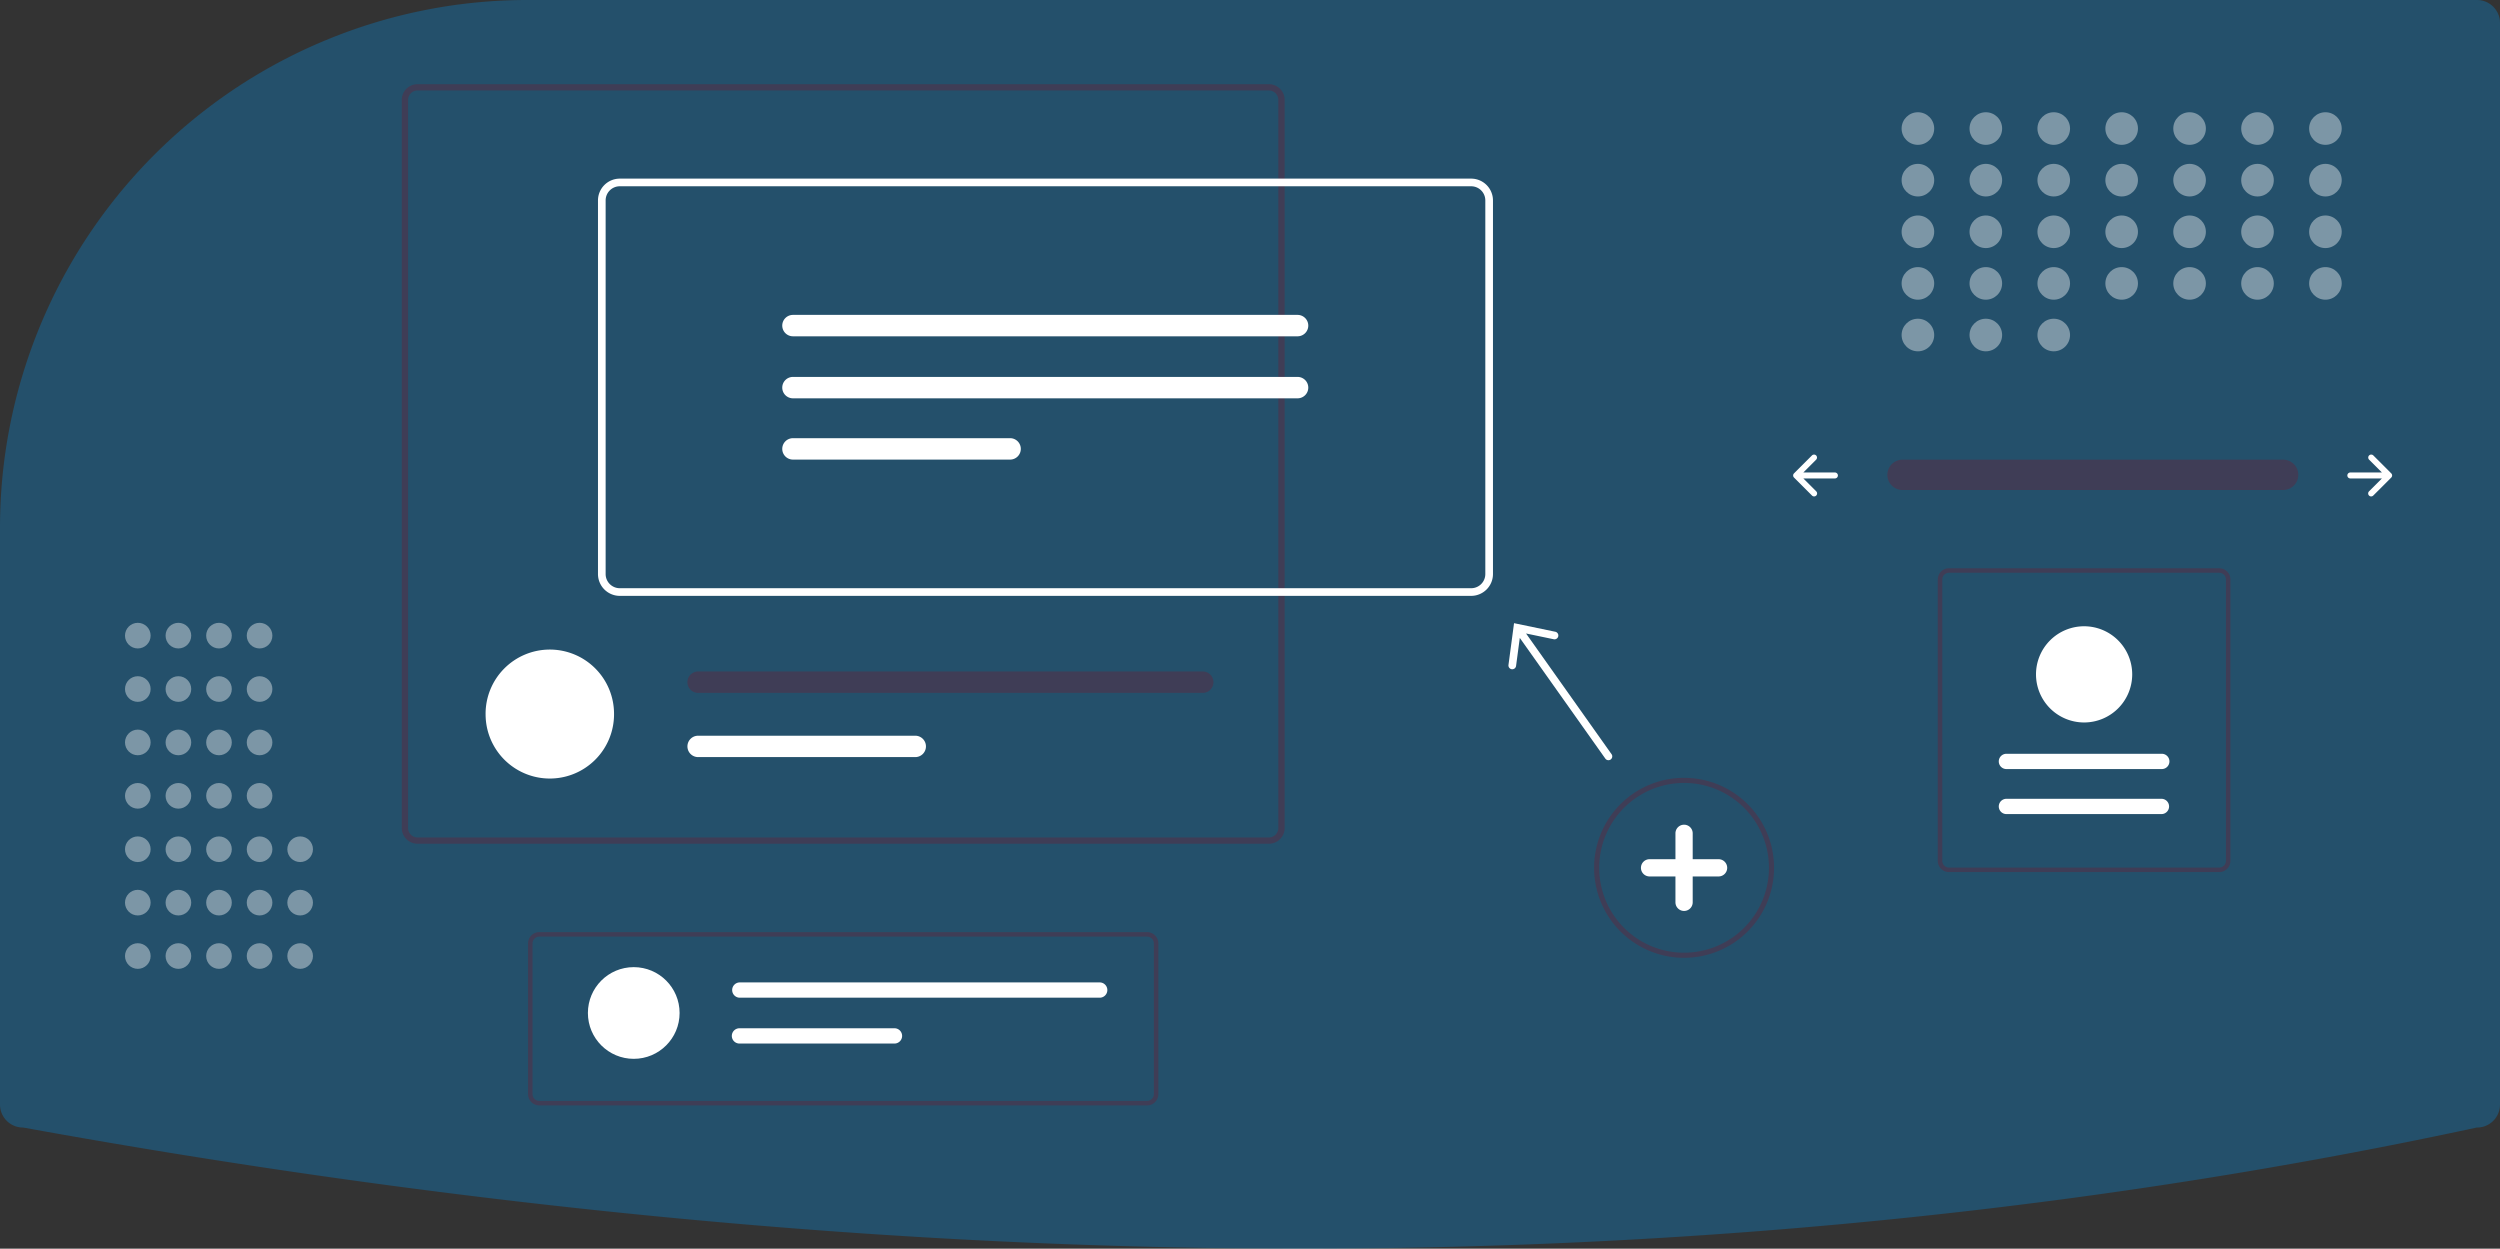 <svg xmlns="http://www.w3.org/2000/svg" width="609.71" height="304.532" viewBox="0 0 609.71 304.532">
  <rect x="0" y="0" width="609.71" height="304.532" fill="#333333" stroke="none"/>
  <g id="pole-design-img-1" transform="translate(0 0)">
    <path id="Tracé_1483" data-name="Tracé 1483" d="M238.823,205.26a128.151,128.151,0,0,0-48.332,9.374c-.618.253-1.239.508-1.859.768A128.649,128.649,0,0,0,110,334.083V474.652a5.606,5.606,0,0,0,5.6,5.6l.111.01c107.923,19.6,212.842,29.53,311.93,29.53q2.228,0,4.452-.007c97.4-.3,192.242-10.228,281.887-29.519l.131-.014a5.606,5.606,0,0,0,5.6-5.6V210.859a5.606,5.606,0,0,0-5.6-5.6Z" transform="translate(-110 -205.26)" fill="#0093ed" opacity="0.301"/>
    <path id="Path_40" data-name="Path 40" d="M853.552,385.452a3.7,3.7,0,1,0,0,7.4h92.754a3.7,3.7,0,1,0,.122-7.4H853.552Z" transform="translate(-389.551 -273.345)" fill="#3f3d56"/>
    <path id="Tracé_1484" data-name="Tracé 1484" d="M1035.47,383.667a.728.728,0,0,0,0,1.029l3.125,3.125h-7.706a.728.728,0,0,0,0,1.456h7.706l-3.125,3.125a.728.728,0,1,0,1.029,1.029l4.368-4.368a.728.728,0,0,0,0-1.029l-4.368-4.368a.728.728,0,0,0-1.03,0Z" transform="translate(-457.681 -272.59)" fill="#fff"/>
    <path id="Tracé_1485" data-name="Tracé 1485" d="M818.52,383.667a.728.728,0,0,1,0,1.029l-3.125,3.125H823.1a.728.728,0,0,1,0,1.456H815.4l3.125,3.125a.728.728,0,1,1-1.029,1.029l-4.368-4.368a.728.728,0,0,1,0-1.029l4.368-4.368A.728.728,0,0,1,818.52,383.667Z" transform="translate(-375.593 -272.59)" fill="#fff"/>
    <g id="Groupe_314" data-name="Groupe 314" transform="translate(463.771 27.375)" opacity="0.4">
      <circle id="Ellipse_86" data-name="Ellipse 86" cx="3.975" cy="3.975" r="3.975" fill="#fff"/>
      <circle id="Ellipse_87" data-name="Ellipse 87" cx="3.975" cy="3.975" r="3.975" transform="translate(16.565)" fill="#fff"/>
      <circle id="Ellipse_88" data-name="Ellipse 88" cx="3.975" cy="3.975" r="3.975" transform="translate(33.129)" fill="#fff"/>
      <circle id="Ellipse_89" data-name="Ellipse 89" cx="3.975" cy="3.975" r="3.975" transform="translate(49.694)" fill="#fff"/>
      <circle id="Ellipse_90" data-name="Ellipse 90" cx="3.975" cy="3.975" r="3.975" transform="translate(66.258)" fill="#fff"/>
      <circle id="Ellipse_91" data-name="Ellipse 91" cx="3.975" cy="3.975" r="3.975" transform="translate(82.823)" fill="#fff"/>
      <circle id="Ellipse_92" data-name="Ellipse 92" cx="3.975" cy="3.975" r="3.975" transform="translate(99.387)" fill="#fff"/>
      <circle id="Ellipse_93" data-name="Ellipse 93" cx="3.975" cy="3.975" r="3.975" transform="translate(0 12.589)" fill="#fff"/>
      <circle id="Ellipse_94" data-name="Ellipse 94" cx="3.975" cy="3.975" r="3.975" transform="translate(16.565 12.589)" fill="#fff"/>
      <circle id="Ellipse_95" data-name="Ellipse 95" cx="3.975" cy="3.975" r="3.975" transform="translate(33.129 12.589)" fill="#fff"/>
      <circle id="Ellipse_96" data-name="Ellipse 96" cx="3.975" cy="3.975" r="3.975" transform="translate(49.694 12.589)" fill="#fff"/>
      <circle id="Ellipse_97" data-name="Ellipse 97" cx="3.975" cy="3.975" r="3.975" transform="translate(66.258 12.589)" fill="#fff"/>
      <circle id="Ellipse_98" data-name="Ellipse 98" cx="3.975" cy="3.975" r="3.975" transform="translate(82.823 12.589)" fill="#fff"/>
      <circle id="Ellipse_99" data-name="Ellipse 99" cx="3.975" cy="3.975" r="3.975" transform="translate(99.387 12.589)" fill="#fff"/>
      <circle id="Ellipse_100" data-name="Ellipse 100" cx="3.975" cy="3.975" r="3.975" transform="translate(0 25.178)" fill="#fff"/>
      <circle id="Ellipse_101" data-name="Ellipse 101" cx="3.975" cy="3.975" r="3.975" transform="translate(16.565 25.178)" fill="#fff"/>
      <circle id="Ellipse_102" data-name="Ellipse 102" cx="3.975" cy="3.975" r="3.975" transform="translate(33.129 25.178)" fill="#fff"/>
      <circle id="Ellipse_103" data-name="Ellipse 103" cx="3.975" cy="3.975" r="3.975" transform="translate(49.694 25.178)" fill="#fff"/>
      <circle id="Ellipse_104" data-name="Ellipse 104" cx="3.975" cy="3.975" r="3.975" transform="translate(66.258 25.178)" fill="#fff"/>
      <circle id="Ellipse_105" data-name="Ellipse 105" cx="3.975" cy="3.975" r="3.975" transform="translate(82.823 25.178)" fill="#fff"/>
      <circle id="Ellipse_106" data-name="Ellipse 106" cx="3.975" cy="3.975" r="3.975" transform="translate(99.387 25.178)" fill="#fff"/>
      <circle id="Ellipse_107" data-name="Ellipse 107" cx="3.975" cy="3.975" r="3.975" transform="translate(0 37.767)" fill="#fff"/>
      <circle id="Ellipse_108" data-name="Ellipse 108" cx="3.975" cy="3.975" r="3.975" transform="translate(16.565 37.767)" fill="#fff"/>
      <circle id="Ellipse_109" data-name="Ellipse 109" cx="3.975" cy="3.975" r="3.975" transform="translate(0 50.356)" fill="#fff"/>
      <circle id="Ellipse_110" data-name="Ellipse 110" cx="3.975" cy="3.975" r="3.975" transform="translate(16.565 50.356)" fill="#fff"/>
      <circle id="Ellipse_111" data-name="Ellipse 111" cx="3.975" cy="3.975" r="3.975" transform="translate(33.129 50.356)" fill="#fff"/>
      <circle id="Ellipse_112" data-name="Ellipse 112" cx="3.975" cy="3.975" r="3.975" transform="translate(33.129 37.767)" fill="#fff"/>
      <circle id="Ellipse_113" data-name="Ellipse 113" cx="3.975" cy="3.975" r="3.975" transform="translate(49.694 37.767)" fill="#fff"/>
      <circle id="Ellipse_114" data-name="Ellipse 114" cx="3.975" cy="3.975" r="3.975" transform="translate(66.258 37.767)" fill="#fff"/>
      <circle id="Ellipse_115" data-name="Ellipse 115" cx="3.975" cy="3.975" r="3.975" transform="translate(82.823 37.767)" fill="#fff"/>
      <circle id="Ellipse_116" data-name="Ellipse 116" cx="3.975" cy="3.975" r="3.975" transform="translate(99.387 37.767)" fill="#fff"/>
    </g>
    <path id="Tracé_1486" data-name="Tracé 1486" d="M756.83,554.064a21.945,21.945,0,1,1,21.945-21.945A21.945,21.945,0,0,1,756.83,554.064Zm0-42.645a20.7,20.7,0,1,0,20.7,20.7A20.7,20.7,0,0,0,756.83,511.418Z" transform="translate(-346.111 -320.471)" fill="#3f3d56"/>
    <path id="Tracé_1487" data-name="Tracé 1487" d="M772.184,536.956h-6.31v-6.31a2.1,2.1,0,1,0-4.207,0v6.31h-6.31a2.1,2.1,0,1,0,0,4.207h6.31v6.31a2.1,2.1,0,0,0,4.207,0v-6.31h6.31a2.1,2.1,0,1,0,0-4.207Z" transform="translate(-353.052 -327.411)" fill="#fff"/>
    <g id="Groupe_315" data-name="Groupe 315" transform="translate(30.485 151.895)" opacity="0.4">
      <circle id="Ellipse_117" data-name="Ellipse 117" cx="3.126" cy="3.126" r="3.126" transform="translate(0 78.141)" fill="#fff"/>
      <circle id="Ellipse_118" data-name="Ellipse 118" cx="3.126" cy="3.126" r="3.126" transform="translate(0 65.117)" fill="#fff"/>
      <circle id="Ellipse_119" data-name="Ellipse 119" cx="3.126" cy="3.126" r="3.126" transform="translate(0 52.094)" fill="#fff"/>
      <circle id="Ellipse_120" data-name="Ellipse 120" cx="3.126" cy="3.126" r="3.126" transform="translate(0 39.07)" fill="#fff"/>
      <circle id="Ellipse_121" data-name="Ellipse 121" cx="3.126" cy="3.126" r="3.126" transform="translate(0 26.047)" fill="#fff"/>
      <circle id="Ellipse_122" data-name="Ellipse 122" cx="3.126" cy="3.126" r="3.126" transform="translate(0 13.023)" fill="#fff"/>
      <circle id="Ellipse_123" data-name="Ellipse 123" cx="3.126" cy="3.126" r="3.126" fill="#fff"/>
      <circle id="Ellipse_124" data-name="Ellipse 124" cx="3.126" cy="3.126" r="3.126" transform="translate(9.898 78.141)" fill="#fff"/>
      <circle id="Ellipse_125" data-name="Ellipse 125" cx="3.126" cy="3.126" r="3.126" transform="translate(9.898 65.117)" fill="#fff"/>
      <circle id="Ellipse_126" data-name="Ellipse 126" cx="3.126" cy="3.126" r="3.126" transform="translate(9.898 52.094)" fill="#fff"/>
      <circle id="Ellipse_127" data-name="Ellipse 127" cx="3.126" cy="3.126" r="3.126" transform="translate(9.898 39.07)" fill="#fff"/>
      <circle id="Ellipse_128" data-name="Ellipse 128" cx="3.126" cy="3.126" r="3.126" transform="translate(9.898 26.047)" fill="#fff"/>
      <circle id="Ellipse_129" data-name="Ellipse 129" cx="3.126" cy="3.126" r="3.126" transform="translate(9.898 13.023)" fill="#fff"/>
      <circle id="Ellipse_130" data-name="Ellipse 130" cx="3.126" cy="3.126" r="3.126" transform="translate(9.898)" fill="#fff"/>
      <circle id="Ellipse_131" data-name="Ellipse 131" cx="3.126" cy="3.126" r="3.126" transform="translate(19.796 78.141)" fill="#fff"/>
      <circle id="Ellipse_132" data-name="Ellipse 132" cx="3.126" cy="3.126" r="3.126" transform="translate(19.796 65.117)" fill="#fff"/>
      <circle id="Ellipse_133" data-name="Ellipse 133" cx="3.126" cy="3.126" r="3.126" transform="translate(19.796 52.094)" fill="#fff"/>
      <circle id="Ellipse_134" data-name="Ellipse 134" cx="3.126" cy="3.126" r="3.126" transform="translate(19.796 39.07)" fill="#fff"/>
      <circle id="Ellipse_135" data-name="Ellipse 135" cx="3.126" cy="3.126" r="3.126" transform="translate(19.796 26.047)" fill="#fff"/>
      <circle id="Ellipse_136" data-name="Ellipse 136" cx="3.126" cy="3.126" r="3.126" transform="translate(19.796 13.023)" fill="#fff"/>
      <circle id="Ellipse_137" data-name="Ellipse 137" cx="3.126" cy="3.126" r="3.126" transform="translate(19.796)" fill="#fff"/>
      <circle id="Ellipse_138" data-name="Ellipse 138" cx="3.126" cy="3.126" r="3.126" transform="translate(29.694 78.141)" fill="#fff"/>
      <circle id="Ellipse_139" data-name="Ellipse 139" cx="3.126" cy="3.126" r="3.126" transform="translate(29.694 65.117)" fill="#fff"/>
      <circle id="Ellipse_140" data-name="Ellipse 140" cx="3.126" cy="3.126" r="3.126" transform="translate(39.591 78.141)" fill="#fff"/>
      <circle id="Ellipse_141" data-name="Ellipse 141" cx="3.126" cy="3.126" r="3.126" transform="translate(39.591 65.117)" fill="#fff"/>
      <circle id="Ellipse_142" data-name="Ellipse 142" cx="3.126" cy="3.126" r="3.126" transform="translate(39.591 52.094)" fill="#fff"/>
      <circle id="Ellipse_143" data-name="Ellipse 143" cx="3.126" cy="3.126" r="3.126" transform="translate(29.694 52.094)" fill="#fff"/>
      <circle id="Ellipse_144" data-name="Ellipse 144" cx="3.126" cy="3.126" r="3.126" transform="translate(29.694 39.07)" fill="#fff"/>
      <circle id="Ellipse_145" data-name="Ellipse 145" cx="3.126" cy="3.126" r="3.126" transform="translate(29.694 26.047)" fill="#fff"/>
      <circle id="Ellipse_146" data-name="Ellipse 146" cx="3.126" cy="3.126" r="3.126" transform="translate(29.694 13.023)" fill="#fff"/>
      <circle id="Ellipse_147" data-name="Ellipse 147" cx="3.126" cy="3.126" r="3.126" transform="translate(29.694)" fill="#fff"/>
    </g>
    <path id="Tracé_1488" data-name="Tracé 1488" d="M478.969,238.262H271.33a3.85,3.85,0,0,0-3.846,3.846V419.66a3.85,3.85,0,0,0,3.846,3.846H478.969a3.85,3.85,0,0,0,3.846-3.846V242.108A3.85,3.85,0,0,0,478.969,238.262Zm2.3,181.4a2.313,2.313,0,0,1-2.3,2.312H271.33a2.309,2.309,0,0,1-2.3-2.312V242.108a2.309,2.309,0,0,1,2.3-2.312H478.969a2.313,2.313,0,0,1,2.3,2.312Z" transform="translate(-169.505 -217.73)" fill="#3f3d56"/>
    <path id="Tracé_1489" data-name="Tracé 1489" d="M331.678,475.754c0,.274-.007.547-.022.814a15.662,15.662,0,0,1-31.282,0c-.014-.267-.022-.54-.022-.814a15.663,15.663,0,1,1,31.325,0Z" transform="translate(-181.924 -301.547)" fill="#fff"/>
    <path id="Tracé_1490" data-name="Tracé 1490" d="M505.147,468.479H382.078a2.611,2.611,0,1,0,0,5.222H505.147a2.611,2.611,0,0,0,0-5.222Z" transform="translate(-211.817 -304.717)" fill="#3f3d56"/>
    <path id="Tracé_1491" data-name="Tracé 1491" d="M435.036,493.66H382.08a2.607,2.607,0,0,0,0,5.215h52.956a2.607,2.607,0,0,0,0-5.215Z" transform="translate(-211.819 -314.231)" fill="#fff"/>
    <path id="Tracé_1492" data-name="Tracé 1492" d="M557.365,377.04H349.728a5.325,5.325,0,0,1-5.319-5.319V280.6a5.325,5.325,0,0,1,5.319-5.319H557.365a5.325,5.325,0,0,1,5.319,5.319V371.72A5.325,5.325,0,0,1,557.365,377.04ZM349.728,277.146a3.456,3.456,0,0,0-3.452,3.452V371.72a3.457,3.457,0,0,0,3.452,3.453H557.365a3.456,3.456,0,0,0,3.452-3.453V280.6a3.456,3.456,0,0,0-3.452-3.453Z" transform="translate(-198.571 -231.717)" fill="#fff"/>
    <path id="Tracé_1493" data-name="Tracé 1493" d="M419.339,328.7a2.611,2.611,0,1,0,0,5.221H542.405a2.611,2.611,0,0,0,0-5.221Z" transform="translate(-225.897 -251.901)" fill="#fff"/>
    <path id="Tracé_1494" data-name="Tracé 1494" d="M419.339,353.012a2.611,2.611,0,1,0,0,5.221H542.405a2.611,2.611,0,0,0,0-5.221Z" transform="translate(-225.897 -261.088)" fill="#fff"/>
    <path id="Tracé_1495" data-name="Tracé 1495" d="M419.339,377.029a2.611,2.611,0,1,0,0,5.221h52.956a2.611,2.611,0,0,0,0-5.221Z" transform="translate(-225.897 -270.163)" fill="#fff"/>
    <path id="Tracé_1496" data-name="Tracé 1496" d="M726.45,481.489,705.6,452.057l6.751,1.407a.934.934,0,0,0,.381-1.829l-10.061-2.094-1.358,10.185a.934.934,0,0,0,1.852.247l.91-6.839,20.857,29.436a.933.933,0,0,0,1.523-1.079Z" transform="translate(-333.421 -297.561)" fill="#fff"/>
    <path id="Tracé_1497" data-name="Tracé 1497" d="M467.974,612.915H319.742A2.748,2.748,0,0,1,317,610.17V573.4a2.748,2.748,0,0,1,2.745-2.745H467.974a2.748,2.748,0,0,1,2.745,2.745v36.77A2.748,2.748,0,0,1,467.974,612.915ZM319.742,571.753a1.649,1.649,0,0,0-1.647,1.647v36.77a1.649,1.649,0,0,0,1.647,1.647H467.974a1.649,1.649,0,0,0,1.647-1.647V573.4a1.649,1.649,0,0,0-1.647-1.647Z" transform="translate(-188.213 -343.323)" fill="#3f3d56"/>
    <circle id="Ellipse_148" data-name="Ellipse 148" cx="11.182" cy="11.182" r="11.182" transform="translate(143.379 235.869)" fill="#fff"/>
    <path id="Tracé_1498" data-name="Tracé 1498" d="M398.806,590.368a1.864,1.864,0,0,0,0,3.727h87.857a1.864,1.864,0,0,0,0-3.727Z" transform="translate(-218.42 -350.772)" fill="#fff"/>
    <path id="Tracé_1499" data-name="Tracé 1499" d="M398.806,608.341a1.864,1.864,0,1,0,0,3.727h37.805a1.864,1.864,0,0,0,0-3.727Z" transform="translate(-218.42 -357.563)" fill="#fff"/>
    <path id="Tracé_1500" data-name="Tracé 1500" d="M872.357,428.016h65.881a2.748,2.748,0,0,1,2.745,2.745v68.612a2.748,2.748,0,0,1-2.745,2.745H872.357a2.748,2.748,0,0,1-2.745-2.745V430.761A2.748,2.748,0,0,1,872.357,428.016Zm65.881,73a1.649,1.649,0,0,0,1.647-1.647V430.761a1.649,1.649,0,0,0-1.647-1.647H872.357a1.649,1.649,0,0,0-1.647,1.647v68.612a1.649,1.649,0,0,0,1.647,1.647Z" transform="translate(-397.018 -289.428)" fill="#3f3d56"/>
    <path id="Tracé_1501" data-name="Tracé 1501" d="M933.261,522.117a1.864,1.864,0,0,0,0-3.727H895.456a1.864,1.864,0,1,0,0,3.727Z" transform="translate(-406.078 -323.575)" fill="#fff"/>
    <path id="Tracé_1502" data-name="Tracé 1502" d="M933.261,504.468a1.864,1.864,0,1,0,0-3.727H895.456a1.864,1.864,0,1,0,0,3.727Z" transform="translate(-406.078 -316.906)" fill="#fff"/>
    <path id="Tracé_1503" data-name="Tracé 1503" d="M919.846,450.758a11.731,11.731,0,1,1-11.731,11.731A11.731,11.731,0,0,1,919.846,450.758Z" transform="translate(-411.566 -298.021)" fill="#fff"/>
  </g>
</svg>
